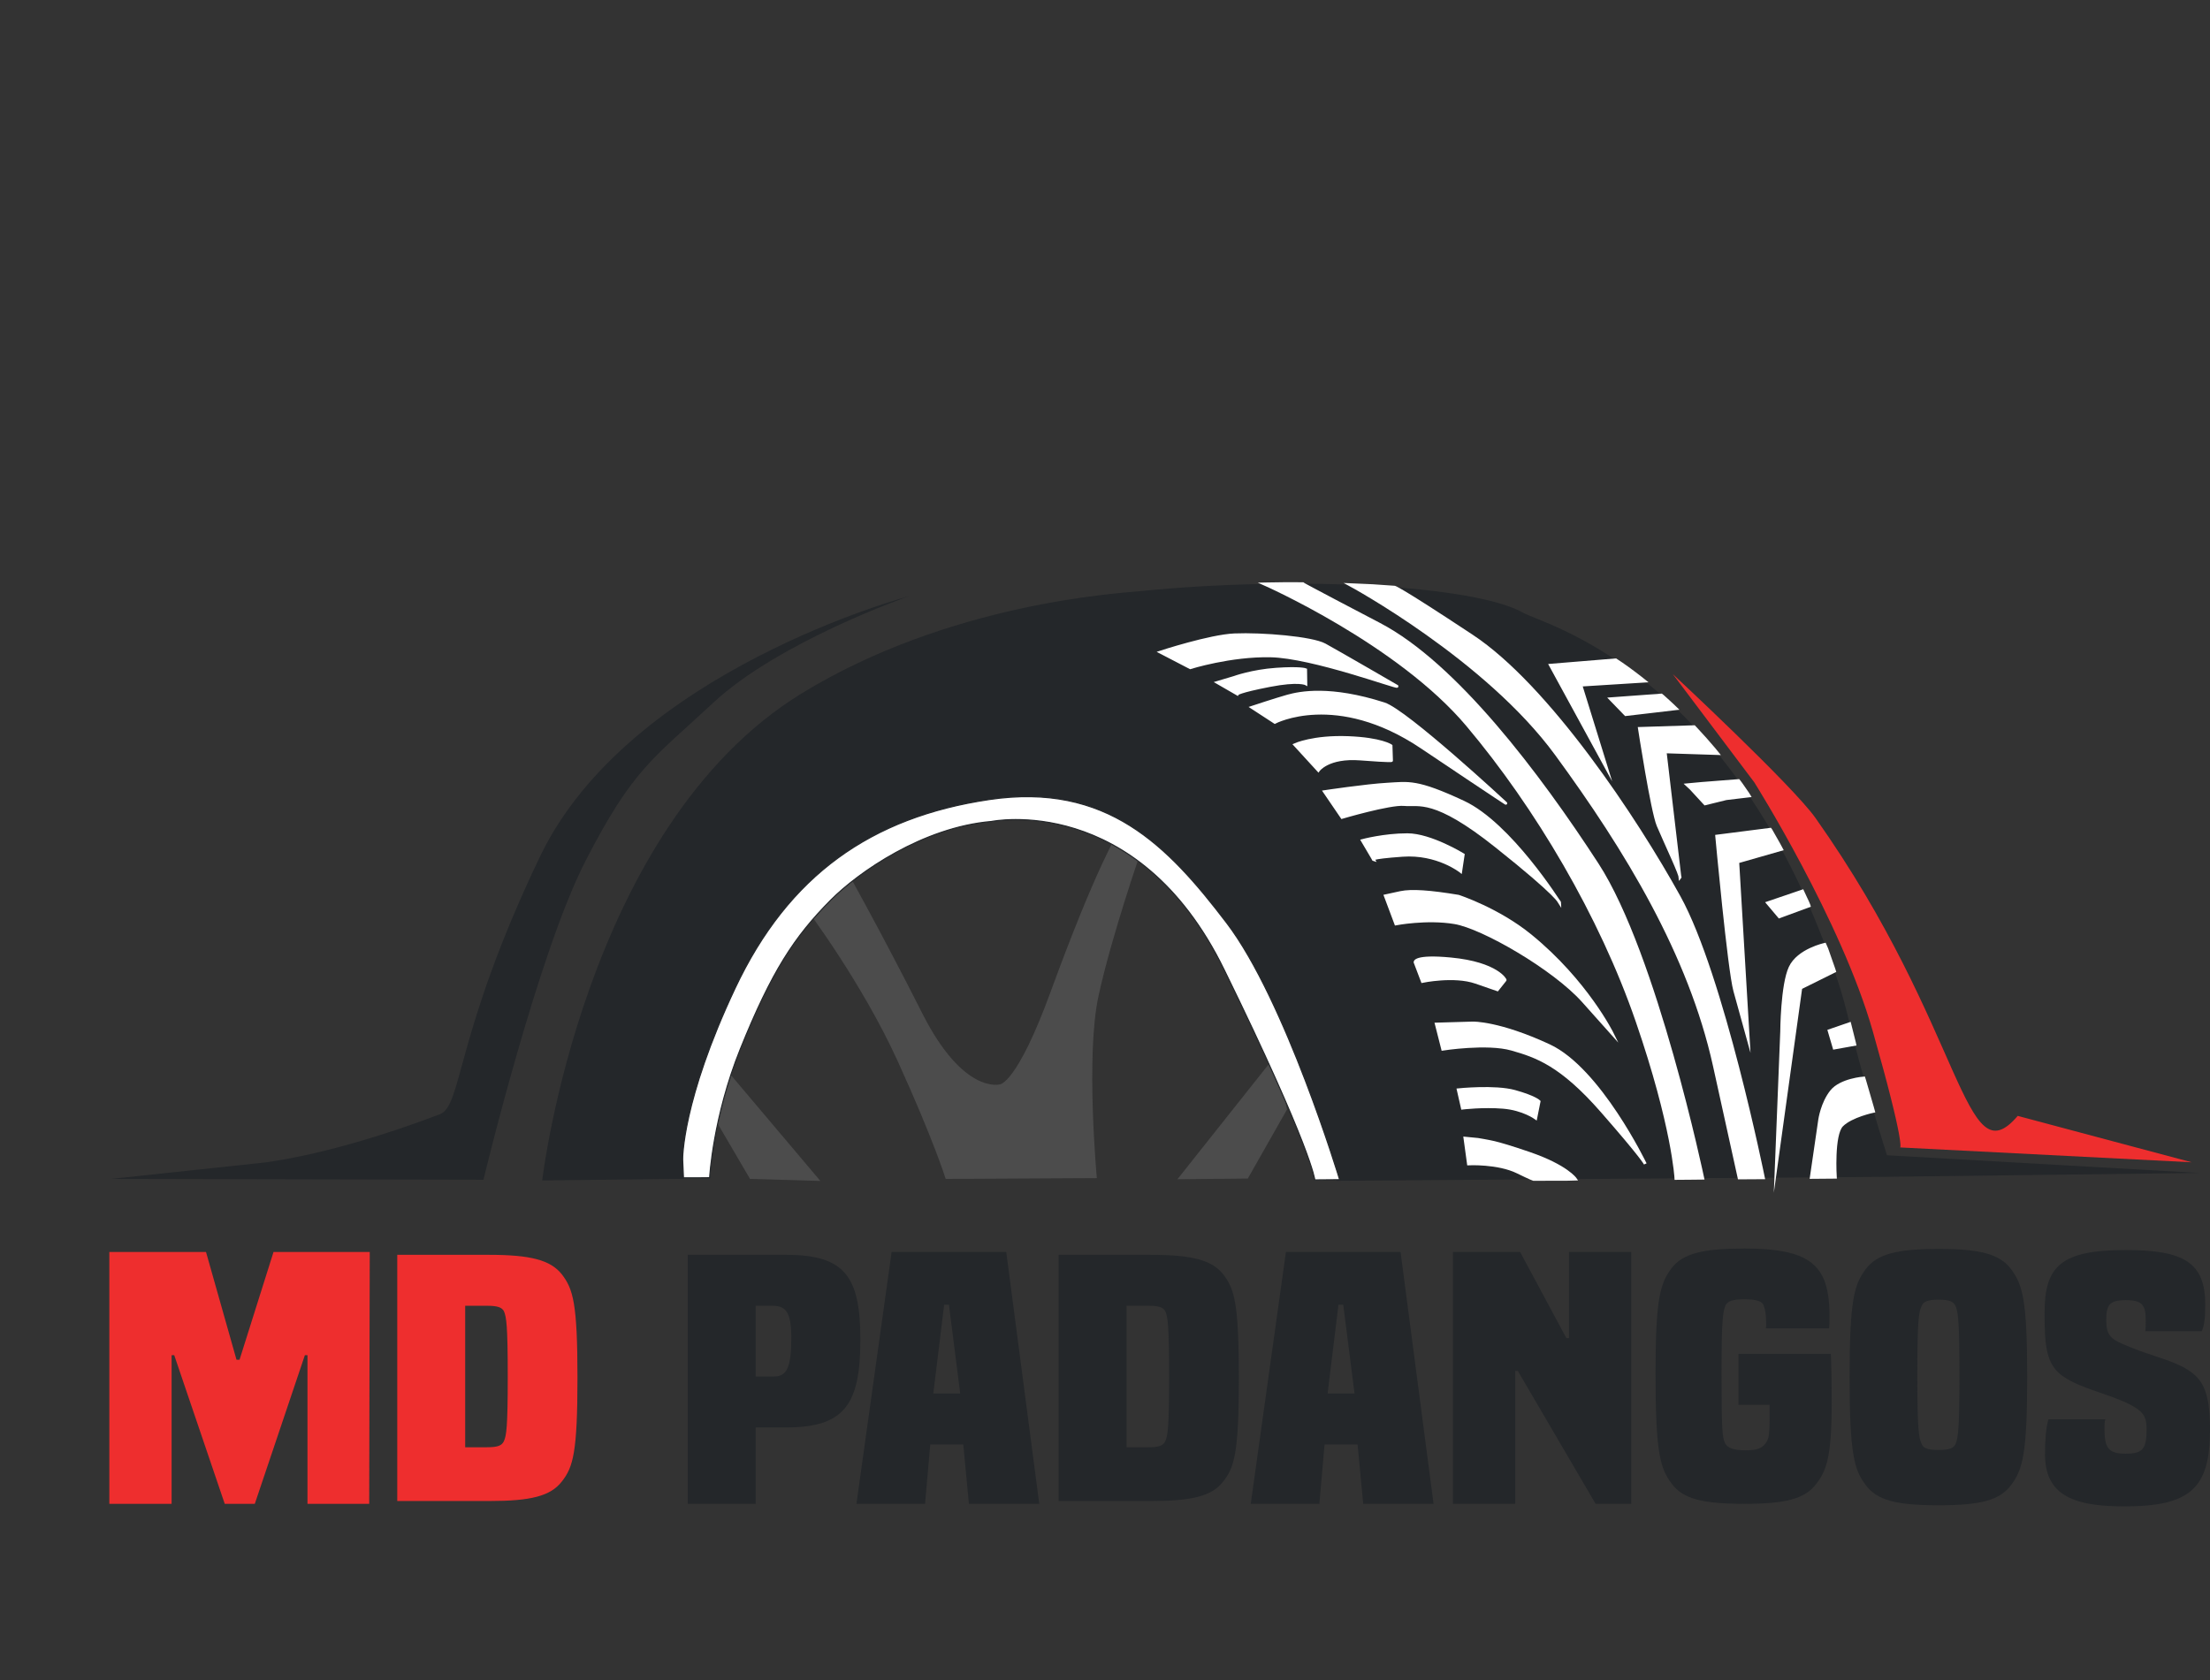 <?xml version="1.0" encoding="UTF-8" standalone="no" ?>
<!DOCTYPE svg PUBLIC "-//W3C//DTD SVG 1.1//EN" "http://www.w3.org/Graphics/SVG/1.1/DTD/svg11.dtd">
<svg width="780.757" height="593.764" version="1.1" xmlns="http://www.w3.org/2000/svg" xmlns:xlink="http://www.w3.org/1999/xlink" xml:space="preserve" xml:name="">
  <rect width="100%" height="100%" fill="#333333" stroke="none"/>
  <defs/>
  <g transform="matrix(1.0 0.0 -0.0 -1.0 0.0 800.0) ">
    <g id="Layer_1">
      <path d="M241.557 383.415 C241.557 383.415 191.548 382.853 191.548 382.853 191.548 382.853 206.134 507.743 283.231 554.973 335.411 586.939 395.094 590.33 402.696 591.091 458.261 596.647 521.053 593.176 538.136 583.45 545.272 579.388 608.929 563.677 645.794 463.291 655.363 437.234 650.312 443.97 666.631 391.75 666.631 391.75 777.067 385.499 777.067 385.499 L664.547 384.11 472.153 382.721 C472.153 382.721 453.186 449.786 426.311 481.349 405.263 506.069 394.687 510.252 372.135 514.688 355.652 517.931 320.648 510.3 298.511 493.157 285.773 483.292 269.081 472.713 248.503 416.06 241.359 396.392 241.557 380.91 241.557 383.415 Z" fill="#24272A" fill-rule="evenodd" id=""/>
      <path d="M321.016 589.292 C321.016 589.292 222.282 563.046 190.79 497.334 160.702 434.55 163.409 409.283 155.378 406.233 113.764 390.429 89.979 388.812 89.979 388.812 L39.146 383.386 170.799 383.101 C170.799 383.101 189.933 462.778 206.783 495.62 223.632 528.462 230.772 531.889 251.905 551.595 275.242 573.355 321.016 589.292 321.016 589.292 Z" fill="#24272A" fill-rule="evenodd" id=""/>
      <path d="M515.163 414.887 C515.163 414.887 528.169 416.243 535.149 414.298 542.308 412.303 543.734 410.763 543.734 410.763 L542.556 404.872 C542.556 404.872 538.138 408.112 531.069 408.702 523.999 409.291 516.635 408.407 516.635 408.407 L515.163 414.887 Z" fill="#FFFFFF" fill-rule="evenodd" stroke="#FFFFFF" stroke-width="1.0" stroke-miterlimit="28.654" stroke-linecap="butt" stroke-linejoin="miter" id=""/>
      <path d="M493.544 557.475 C493.779 556.77 463.722 567.929 448.867 568.23 434.654 568.519 420.492 564.044 420.492 564.044 L409.909 569.544 C409.909 569.544 427.429 575.285 436.119 575.652 445.9 576.066 463.473 574.607 468.023 572.125 472.574 569.643 493.544 557.475 493.544 557.475 Z" fill="#FFFFFF" fill-rule="evenodd" stroke="#FFFFFF" stroke-width="1.0" stroke-miterlimit="28.654" stroke-linecap="butt" stroke-linejoin="miter" id=""/>
      <path d="M442.248 550.029 L450.37 544.737 C450.37 544.737 472.033 556.234 502.231 535.964 532.429 515.694 532.016 516.107 532.016 516.107 532.016 516.107 496.855 548.747 488.993 551.27 469.913 557.392 459.284 555.235 454.83 553.994 451.049 552.941 442.248 550.029 442.248 550.029 Z" fill="#FFFFFF" fill-rule="evenodd" stroke="#FFFFFF" stroke-width="1.0" stroke-miterlimit="28.654" stroke-linecap="butt" stroke-linejoin="miter" id=""/>
      <path d="M467.896 520.244 L474.101 511.143 C474.101 511.143 491.084 516.16 496.026 515.694 501.323 515.194 506.62 518.428 528.459 501.058 551.011 483.122 551.045 480.945 551.045 480.945 551.045 480.945 533.509 508.828 517.047 516.526 500.415 524.304 497.58 523.297 490.134 522.883 482.688 522.469 467.896 520.244 467.896 520.244 Z" fill="#FFFFFF" fill-rule="evenodd" stroke="#FFFFFF" stroke-width="1.0" stroke-miterlimit="28.654" stroke-linecap="butt" stroke-linejoin="miter" id=""/>
      <path d="M489.407 483.427 L493.13 473.499 C493.13 473.499 503.976 475.602 513.905 473.948 523.833 472.293 548.976 457.779 559.318 446.196 569.66 434.613 569.66 434.613 569.66 434.613 569.66 434.613 560.549 453.174 540.703 469.362 529.192 478.751 515.23 483.279 515.23 483.279 505.247 484.934 498.725 485.41 494.831 484.594 490.871 483.765 489.407 483.427 489.407 483.427 Z" fill="#FFFFFF" fill-rule="evenodd" stroke="#FFFFFF" stroke-width="1.0" stroke-miterlimit="28.654" stroke-linecap="butt" stroke-linejoin="miter" id=""/>
      <path d="M507.421 438.11 L509.677 429.236 C509.677 429.236 525.397 431.718 534.084 429.236 542.771 426.754 551.458 423.858 565.937 407.311 580.415 390.764 581.243 388.696 581.243 388.696 581.243 388.696 565.11 422.203 547.322 430.477 529.533 438.75 520.325 438.485 520.325 438.485 L507.421 438.11 Z" fill="#FFFFFF" fill-rule="evenodd" stroke="#FFFFFF" stroke-width="1.0" stroke-miterlimit="28.654" stroke-linecap="butt" stroke-linejoin="miter" id=""/>
      <path d="M517.537 397.796 L518.778 388.696 C518.778 388.696 529.177 389.228 536.152 385.8 540.852 383.49 541.762 383.217 541.762 383.217 L544.703 383.227 548.702 383.244 553.156 383.236 556.58 383.327 C556.58 383.327 553.527 387.868 540.289 392.419 533.67 394.694 529.956 395.755 527.896 396.248 525.837 396.741 522.149 397.344 522.149 397.344 L517.537 397.796 Z" fill="#FFFFFF" fill-rule="evenodd" stroke="#FFFFFF" stroke-width="1.0" stroke-miterlimit="28.654" stroke-linecap="butt" stroke-linejoin="miter" id=""/>
      <path d="M570.815 566.817 L547.735 564.921 567.592 528.518 558.491 557.889 581.062 559.306 C580.603 559.668 580.163 560.042 579.708 560.395 576.57 562.838 573.535 565.064 570.815 566.817 Z" fill="#FFFFFF" fill-rule="evenodd" stroke="#FFFFFF" stroke-width="1.0" stroke-miterlimit="28.654" stroke-linecap="butt" stroke-linejoin="miter" id=""/>
      <path d="M602.561 538.792 L599.203 542.47 598.518 543.195 579.174 542.583 C579.174 542.583 583.652 513.283 585.793 508.248 588.576 501.704 594.032 490.272 593.521 489.762 L588.275 534.309 606.883 533.704 605.654 535.22 602.561 538.792 Z" fill="#FFFFFF" fill-rule="evenodd" stroke="#FFFFFF" stroke-width="1.0" stroke-miterlimit="28.654" stroke-linecap="butt" stroke-linejoin="miter" id=""/>
      <path d="M625.411 506.947 L606.477 504.525 C606.477 504.525 610.813 457.296 612.881 449.85 614.949 442.404 617.646 432.642 617.646 432.642 L613.923 495.424 629.428 499.867 628.331 501.901 626.338 505.41 625.647 506.63 625.411 506.947 Z" fill="#FFFFFF" fill-rule="evenodd" stroke="#FFFFFF" stroke-width="1.0" stroke-miterlimit="28.654" stroke-linecap="butt" stroke-linejoin="miter" id=""/>
      <path d="M644.676 466.282 C644.676 466.282 635.319 464.315 632.423 458.11 629.527 451.905 629.438 435.474 629.438 435.474 L627.574 388.696 636.191 450.881 648.117 456.799 647.792 457.803 646.799 460.626 645.384 464.676 644.676 466.282 Z" fill="#FFFFFF" fill-rule="evenodd" stroke="#FFFFFF" stroke-width="1.0" stroke-miterlimit="28.654" stroke-linecap="butt" stroke-linejoin="miter" id=""/>
      <path d="M658.47 419.053 C658.47 419.053 650.327 418.48 647.017 414.343 643.708 410.207 642.877 404.349 642.877 404.349 L639.897 383.918 648.397 383.988 C648.397 383.988 647.431 399.037 650.74 402.347 654.05 405.656 661.89 407.283 661.89 407.283 L661.474 408.783 658.733 418.221 658.47 419.053 Z" fill="#FFFFFF" fill-rule="evenodd" stroke="#FFFFFF" stroke-width="1.0" stroke-miterlimit="28.654" stroke-linecap="butt" stroke-linejoin="miter" id=""/>
      <path d="M446.621 593.643 C446.621 593.643 493.957 572.781 518.364 543.824 542.771 514.866 565.523 476.395 578.347 439.164 591.171 401.933 592.077 383.562 592.077 383.562 L597.087 383.603 601.563 383.652 C601.563 383.652 584.966 462.743 564.282 494.596 543.598 526.449 514.228 565.335 487.339 579.4 460.45 593.465 460.227 593.736 460.227 593.736 L454.613 593.764 447.4 593.66 446.621 593.643 Z" fill="#FFFFFF" fill-rule="evenodd" stroke="#FFFFFF" stroke-width="1.0" stroke-miterlimit="28.654" stroke-linecap="butt" stroke-linejoin="miter" id=""/>
      <path d="M476.838 593.39 C476.838 593.39 524.983 567.403 549.804 533.482 574.624 499.56 596.962 462.743 605.65 423.444 614.337 384.145 614.413 383.736 614.413 383.736 L622.985 383.79 C622.985 383.79 608.545 455.297 593.239 483.013 577.933 510.73 546.908 557.475 520.019 575.263 493.13 593.051 492.632 592.5 492.632 592.5 L484.844 593.037 476.838 593.39 Z" fill="#FFFFFF" fill-rule="evenodd" stroke="#FFFFFF" stroke-width="1.0" stroke-miterlimit="28.654" stroke-linecap="butt" stroke-linejoin="miter" id=""/>
      <path d="M395.024 505.869 C395.024 505.869 387.265 493.586 371.216 449.642 359.222 416.8 353.224 416.8 353.224 416.8 353.224 416.8 340.373 413.087 325.809 441.931 311.244 470.775 298.829 492.868 298.829 492.868 L284.718 479.01 C284.718 479.01 304.39 453.069 317.241 424.796 330.092 396.523 334.09 383.386 334.09 383.386 L387.494 383.672 C387.494 383.672 383.496 426.795 388.066 447.928 392.635 469.061 403.067 499.063 403.067 499.063 L395.024 505.869 Z" fill="#4C4C4C" fill-rule="evenodd" id=""/>
      <path d="M289.828 382.667 L264.967 383.396 251.3 406.747 251.932 427.531 289.828 382.667 Z" fill="#4C4C4C" fill-rule="evenodd" id="{Path}_"/>
      <path d="M415.964 383.271 L440.834 383.524 454.669 407.912 450.833 427.21 415.964 383.271 Z" fill="#4C4C4C" fill-rule="evenodd" id="{Path}_"/>
      <path d="M499.914 459.977 L502.497 453.179 C502.497 453.179 513.69 455.536 521.348 452.885 529.007 450.234 529.007 450.234 529.007 450.234 L531.725 453.658 C531.986 453.501 529.077 459.558 512.512 461.132 499.596 462.359 499.914 459.977 499.914 459.977 Z" fill="#FFFFFF" fill-rule="evenodd" stroke="#FFFFFF" stroke-width="1.0" stroke-miterlimit="28.654" stroke-linecap="butt" stroke-linejoin="miter" id=""/>
      <path d="M481.289 502.959 L485.255 496.228 C485.255 496.228 483.101 496.863 495.473 497.747 507.844 498.631 516.046 492.06 516.046 492.06 L516.93 497.951 C516.93 497.951 505.442 505.021 497.195 505.021 488.947 505.021 481.289 502.959 481.289 502.959 Z" fill="#FFFFFF" fill-rule="evenodd" stroke="#FFFFFF" stroke-width="1.0" stroke-miterlimit="28.654" stroke-linecap="butt" stroke-linejoin="miter" id=""/>
      <path d="M457.43 536.833 L465.741 527.753 C465.741 527.753 469.123 532.67 480.61 531.787 492.098 530.903 491.598 531.236 491.598 531.236 L491.432 536.448 C491.432 536.448 488.038 538.881 476.333 539.342 463.968 539.829 457.43 536.833 457.43 536.833 Z" fill="#FFFFFF" fill-rule="evenodd" stroke="#FFFFFF" stroke-width="1.0" stroke-miterlimit="28.654" stroke-linecap="butt" stroke-linejoin="miter" id=""/>
      <path d="M435.978 560.589 C435.978 560.589 442.33 562.92 450.872 563.509 459.414 564.098 461.259 563.342 461.259 563.342 L461.336 558.348 C461.336 558.348 458.813 559.744 448.542 557.746 437.475 555.593 437.106 554.749 437.106 554.749 L430.05 558.821 435.978 560.589 Z" fill="#FFFFFF" fill-rule="evenodd" stroke="#FFFFFF" stroke-width="1.0" stroke-miterlimit="28.654" stroke-linecap="butt" stroke-linejoin="miter" id=""/>
      <path d="M586.943 554.379 L568.899 553.059 574.309 547.47 592.207 549.569 590.988 550.741 589.716 551.923 C589.009 552.57 588.261 553.263 587.536 553.903 587.332 554.083 587.149 554.2 586.943 554.379 Z" fill="#FFFFFF" fill-rule="evenodd" stroke="#FFFFFF" stroke-width="1.0" stroke-miterlimit="28.654" stroke-linecap="butt" stroke-linejoin="miter" id=""/>
      <path d="M609.833 517.768 L602.355 515.928 597.39 521.323 595.954 522.655 600.996 523.126 614.209 524.162 614.425 523.895 615.139 522.942 616.663 520.743 617.528 519.492 617.985 518.74 609.833 517.768 Z" fill="#FFFFFF" fill-rule="evenodd" stroke="#FFFFFF" stroke-width="1.0" stroke-miterlimit="28.654" stroke-linecap="butt" stroke-linejoin="miter" id=""/>
      <path d="M636.79 485.143 L624.438 480.931 628.593 476.005 639.141 479.887 639.054 480.178 638.524 481.438 637.917 482.71 636.79 485.143 Z" fill="#FFFFFF" fill-rule="evenodd" stroke="#FFFFFF" stroke-width="1.0" stroke-miterlimit="28.654" stroke-linecap="butt" stroke-linejoin="miter" id=""/>
      <path d="M653.461 438.25 L646.19 435.746 647.987 429.635 655.268 430.944 655.14 431.543 653.461 438.25 Z" fill="#FFFFFF" fill-rule="evenodd" stroke="#FFFFFF" stroke-width="1.0" stroke-miterlimit="28.654" stroke-linecap="butt" stroke-linejoin="miter" id=""/>
      <path d="M619.773 523.522 C619.773 523.522 650.489 474.769 661.648 435.485 673.162 394.951 671.293 394.514 671.293 394.514 L774.269 389.266 712.831 405.663 C693.659 383.155 694.317 436.05 641.362 510.961 633.22 522.48 590.997 561.757 590.997 561.757 L619.773 523.522 Z" fill="#EE2E2E" fill-rule="evenodd" id=""/>
      <path d="M241.453 383.77 C241.453 383.77 243.56 383.77 246.457 383.77 249.353 383.77 250.713 383.826 250.713 383.826 250.713 383.826 251.844 405.235 261.573 429.352 272.615 456.722 280.638 468.974 293.488 481.915 303.26 491.757 326.064 507.655 350.296 509.702 350.296 509.702 401.655 520.259 432.413 457.431 463.402 394.134 464.489 383.041 464.489 383.041 L473.279 383.112 C473.279 383.112 454.181 446.544 433.36 473.872 412.547 501.189 391.084 523.627 349.458 517.449 307.832 511.27 278.564 490.782 259.702 450.782 240.841 410.783 241.166 390.295 241.166 390.295 L241.453 383.77 Z" fill="#FFFFFF" fill-rule="evenodd" stroke="#24272A" stroke-width="0.4" stroke-miterlimit="28.654" stroke-linecap="butt" stroke-linejoin="miter" id=""/>
      <g id="">
        <path d="M256.649 341.948 L256.756 390.716 238.126 390.716 231.551 369.857 230.961 369.857 225.06 390.716 206.345 390.716 206.345 341.948 218.4 341.948 218.4 370.732 218.906 370.732 228.684 341.948 234.501 341.948 244.196 370.732 244.701 370.732 244.701 341.948 256.84 341.948 256.649 341.948 Z" transform="matrix(1.825 0.0 0.0 1.825 -337.952 -355.494) " fill="#EE2E2E" fill-rule="nonzero"/>
        <path d="M279.935 342.496 C287.887 342.496 291.754 343.441 293.939 346.275 296.125 349.046 296.966 351.88 296.966 366.364 296.966 380.785 296.125 383.556 293.939 386.39 291.754 389.16 287.887 390.168 279.817 390.168 L262.079 390.168 262.079 342.496 279.817 342.496 279.935 342.496 Z M275.23 352.907 L275.23 380.305 279.433 380.305 C281.535 380.305 282.291 379.987 282.712 379.288 283.216 378.144 283.468 376.491 283.468 366.574 283.468 356.721 283.216 355.196 282.712 354.052 282.291 353.225 281.535 352.907 279.433 352.907 L275.23 352.907 Z" transform="matrix(1.825 0.0 0.0 1.825 -337.952 -355.494) " fill="#EE2E2E" fill-rule="nonzero"/>
        <path d="M331.469 341.948 L331.469 356.743 337.353 356.743 C348.702 356.743 351.728 361.229 351.728 373.74 351.728 385.998 348.702 390.168 337.353 390.168 L318.318 390.168 318.318 341.948 331.469 341.948 Z M331.469 366.606 L331.469 380.305 334.663 380.305 C337.269 380.305 338.362 379.158 338.362 374.061 338.362 368.263 337.437 366.606 334.999 366.606 L331.469 366.606 Z" transform="matrix(1.825 0.0 0.0 1.825 -337.952 -355.494) " fill="#24272A" fill-rule="nonzero"/>
        <path d="M386.36 341.948 L379.971 390.716 357.778 390.716 350.969 341.948 364.251 341.948 365.26 353.455 371.649 353.455 372.742 341.948 386.36 341.948 Z M371.06 363.318 L365.848 363.318 367.95 380.5 368.875 380.5 371.06 363.318 Z" transform="matrix(1.825 0.0 0.0 1.825 -337.952 -355.494) " fill="#24272A" fill-rule="nonzero"/>
        <path d="M407.964 342.496 C415.916 342.496 419.783 343.441 421.969 346.275 424.154 349.046 424.995 351.88 424.995 366.364 424.995 380.785 424.154 383.556 421.969 386.39 419.783 389.16 415.916 390.168 407.846 390.168 L390.108 390.168 390.108 342.496 407.846 342.496 407.964 342.496 Z M403.259 352.907 L403.259 380.305 407.462 380.305 C409.564 380.305 410.321 379.987 410.741 379.288 411.245 378.144 411.497 376.491 411.497 366.574 411.497 356.721 411.245 355.196 410.741 354.052 410.321 353.225 409.564 352.907 407.462 352.907 L403.259 352.907 Z" transform="matrix(1.825 0.0 0.0 1.825 -337.952 -355.494) " fill="#24272A" fill-rule="nonzero"/>
        <path d="M462.69 341.948 L456.301 390.716 434.108 390.716 427.299 341.948 440.581 341.948 441.59 353.455 447.979 353.455 449.071 341.948 462.69 341.948 Z M447.39 363.318 L442.178 363.318 444.28 380.5 445.205 380.5 447.39 363.318 Z" transform="matrix(1.825 0.0 0.0 1.825 -337.952 -355.494) " fill="#24272A" fill-rule="nonzero"/>
        <path d="M500.959 341.948 L500.959 390.716 488.904 390.716 488.904 374.042 488.397 374.042 479.445 390.716 466.438 390.716 466.438 341.948 478.493 341.948 478.493 367.689 478.998 367.689 494.059 341.948 500.959 341.948 Z" transform="matrix(1.825 0.0 0.0 1.825 -337.952 -355.494) " fill="#24272A" fill-rule="nonzero"/>
        <path d="M527.739 358.79 C527.739 355.04 527.574 354.406 526.83 353.519 526.17 352.694 525.262 352.314 523.115 352.314 520.955 352.314 519.61 352.694 519.105 353.709 518.601 354.85 518.433 356.118 518.433 367.095 518.433 377.506 518.685 379.091 519.189 380.359 519.61 381.183 520.534 381.564 522.785 381.564 525.179 381.564 526.335 381.183 526.583 380.359 526.83 379.725 527.078 378.838 527.078 376.745 527.078 376.492 527.078 376.175 526.996 375.921 L539.255 375.921 C539.339 376.745 539.339 377.189 539.339 378.394 539.339 381.247 539.003 383.593 538.247 385.431 536.397 389.742 532.026 391.391 522.867 391.391 514.902 391.391 510.951 390.44 508.765 387.587 506.58 384.67 505.655 381.817 505.655 367.186 505.655 351.716 506.58 348.8 508.765 345.883 510.951 342.904 514.734 341.953 522.867 341.953 530.849 341.953 534.632 342.904 536.818 345.883 538.751 348.419 539.76 351.019 539.76 361.543 539.76 365.981 539.676 369.341 539.592 370.99 L521.711 370.99 521.711 361.127 527.739 361.127 527.739 358.844 527.739 358.79 Z" transform="matrix(1.825 0.0 0.0 1.825 -337.952 -355.494) " fill="#24272A" fill-rule="nonzero"/>
        <path d="M574.495 345.603 C576.68 348.519 577.605 351.436 577.605 366.525 577.605 381.614 576.68 384.404 574.495 387.384 572.309 390.3 568.526 391.314 560.456 391.314 552.302 391.314 548.519 390.3 546.333 387.384 544.148 384.404 543.223 381.614 543.223 366.525 543.223 351.436 544.148 348.519 546.333 345.603 548.519 342.623 552.302 341.672 560.456 341.672 568.526 341.672 572.309 342.623 574.495 345.603 Z M563.734 353.528 C563.314 352.704 562.558 352.387 560.456 352.387 558.354 352.387 557.514 352.704 557.178 353.528 556.589 354.796 556.337 356.508 556.337 366.779 556.337 377.366 556.589 379.078 557.178 380.283 557.514 381.107 558.354 381.487 560.456 381.487 562.558 381.487 563.314 381.107 563.734 380.283 564.239 379.078 564.491 377.366 564.491 366.779 564.491 356.508 564.239 354.796 563.734 353.528 Z" transform="matrix(1.825 0.0 0.0 1.825 -337.952 -355.494) " fill="#24272A" fill-rule="nonzero"/>
        <path d="M611.399 375.373 C611.903 376.578 612.071 377.909 612.071 380.509 612.071 388.624 608.036 391.097 596.687 391.097 584.162 391.097 580.968 387.99 580.968 378.987 580.968 372.647 581.22 368.843 584.666 366.561 588.113 364.215 593.409 363.264 597.528 361.172 599.798 359.967 600.723 359.016 600.723 356.544 600.723 352.486 599.966 351.662 596.603 351.662 593.241 351.662 592.568 352.866 592.568 356.544 592.568 357.241 592.568 357.812 592.736 358.319 L581.724 358.319 C581.22 356.797 581.052 354.008 581.052 351.598 581.052 344.054 585.843 341.454 596.351 341.454 609.213 341.454 612.996 344.941 612.996 356.353 612.996 364.342 611.315 366.561 607.616 368.526 604.337 370.175 600.975 370.745 595.931 372.964 593.829 373.915 592.905 374.676 592.905 377.466 592.905 380.445 593.493 381.396 596.687 381.396 599.882 381.396 600.554 380.445 600.554 377.466 600.554 376.324 600.554 376.007 600.47 375.373 L611.399 375.373 Z" transform="matrix(1.825 0.0 0.0 1.825 -337.952 -355.494) " fill="#24272A" fill-rule="nonzero"/>
      </g>
    </g>
  </g>
</svg>
